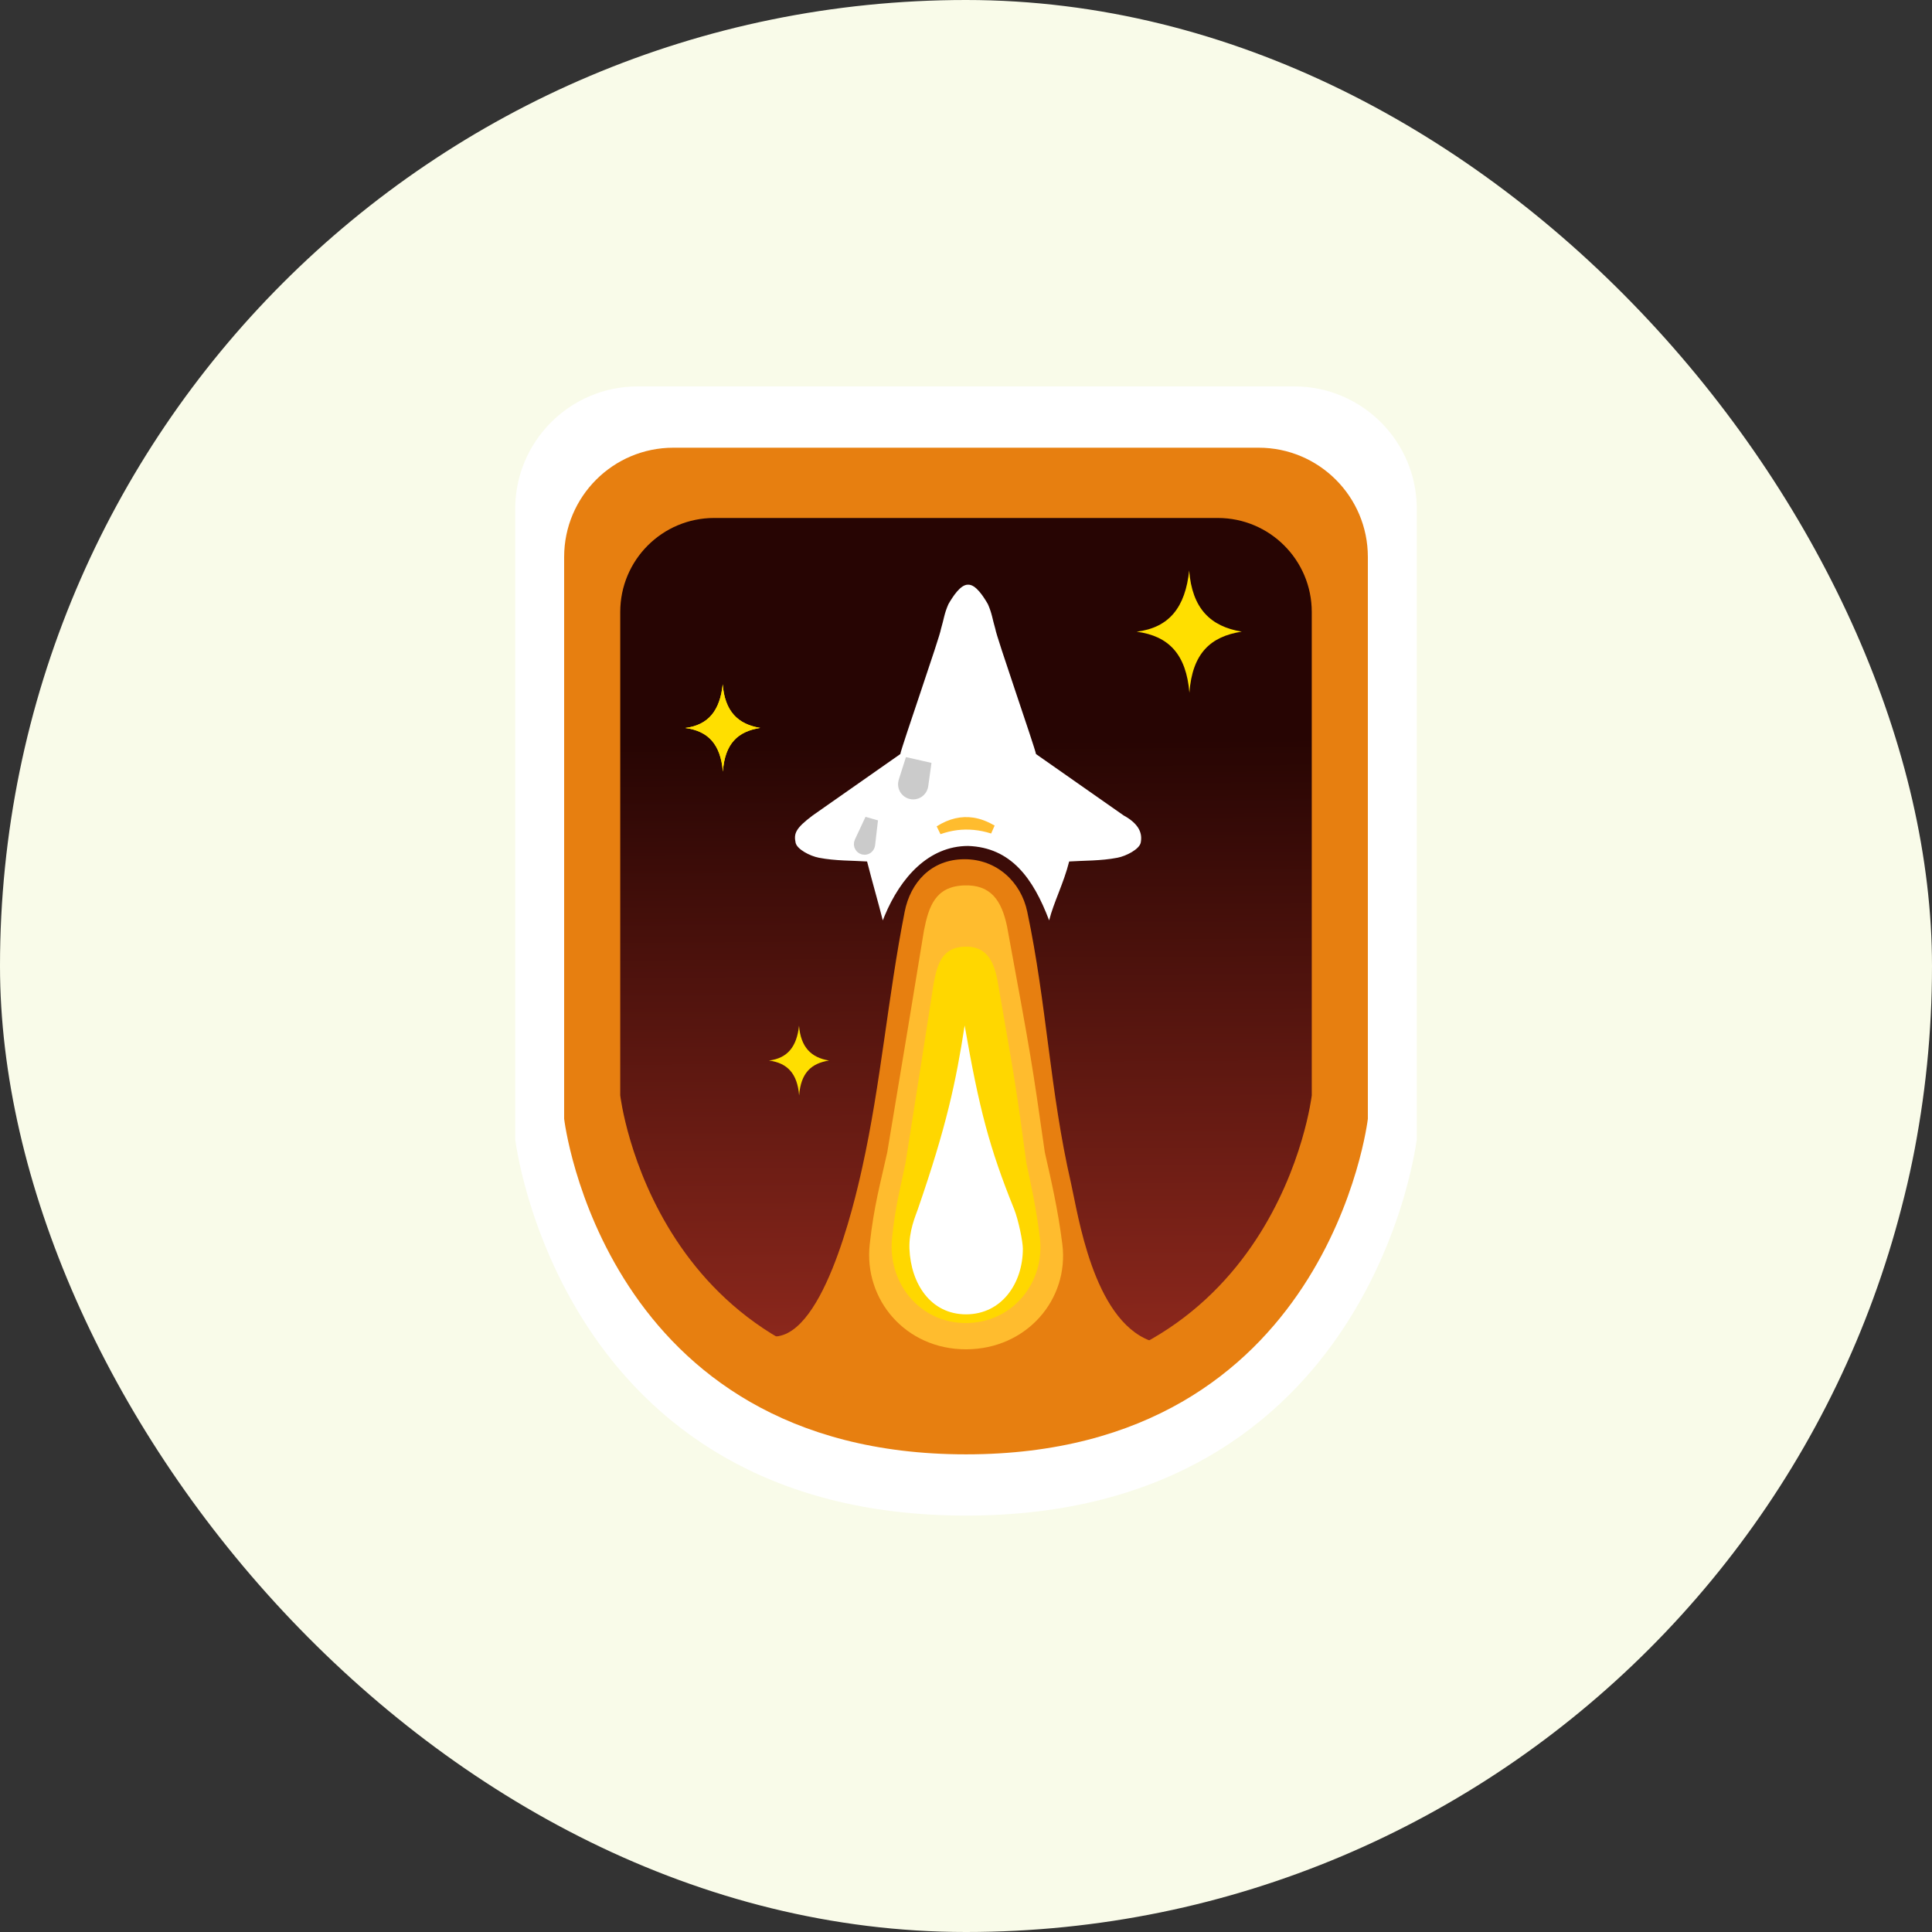 <svg width="30" height="30" viewBox="0 0 30 30" fill="none" xmlns="http://www.w3.org/2000/svg">
<rect x="0" y="0" width="30" height="30" fill="#333333" stroke="none"/>
<rect width="30" height="30" rx="15" fill="#F9FBE9"/>
<path d="M8 7.903C8 6.852 8.852 6 9.903 6H20.097C21.148 6 22 6.852 22 7.903V17.689C22 17.689 21.32 23.534 15 23.534C8.68 23.534 8 17.689 8 17.689V7.903Z" fill="white"/>
<path d="M8.76 8.649C8.76 7.712 9.519 6.952 10.456 6.952H19.544C20.481 6.952 21.24 7.712 21.24 8.649V17.373C21.24 17.373 20.634 22.583 15 22.583C9.366 22.583 8.76 17.373 8.76 17.373V8.649Z" fill="#E77F10"/>
<path d="M9.631 9.503C9.631 8.696 10.284 8.043 11.09 8.043H18.909C19.715 8.043 20.369 8.696 20.369 9.503V17.009C20.369 17.009 19.848 21.491 15 21.491C10.152 21.491 9.631 17.009 9.631 17.009V9.503Z" fill="url(#paint0_linear_42528_16234)"/>
<path d="M18.465 8.854C18.51 9.449 18.796 9.728 19.282 9.808C18.799 9.883 18.514 10.142 18.469 10.757C18.42 10.161 18.149 9.875 17.65 9.809C18.154 9.746 18.406 9.433 18.466 8.854H18.465Z" fill="#FFDF00"/>
<path d="M11.222 10.622C11.254 11.046 11.458 11.246 11.805 11.303C11.46 11.357 11.256 11.542 11.225 11.981C11.189 11.555 10.996 11.351 10.64 11.304C10.999 11.259 11.18 11.035 11.223 10.622H11.222Z" fill="#FFDF00"/>
<path d="M11.222 10.622C11.254 11.046 11.458 11.246 11.805 11.303C11.46 11.357 11.256 11.542 11.225 11.981C11.189 11.555 10.996 11.351 10.64 11.304C10.999 11.259 11.18 11.035 11.223 10.622H11.222Z" fill="#FFDF00"/>
<path d="M12.407 15.923C12.433 16.262 12.596 16.422 12.873 16.468C12.598 16.511 12.435 16.659 12.409 17.01C12.381 16.669 12.226 16.506 11.941 16.468C12.229 16.432 12.373 16.253 12.408 15.923H12.407Z" fill="#FFDF00"/>
<path d="M15.033 9.079C15.152 9.074 15.272 9.264 15.34 9.381C15.407 9.535 15.407 9.602 15.456 9.768C15.467 9.872 16.07 11.606 16.087 11.709C17.446 12.661 16.087 11.709 17.446 12.661C17.694 12.797 17.741 12.944 17.713 13.085C17.692 13.187 17.488 13.293 17.351 13.319C17.094 13.369 16.826 13.362 16.602 13.377C16.515 13.722 16.363 14.006 16.291 14.292C16.043 13.636 15.697 13.159 15.033 13.136C14.422 13.136 13.985 13.625 13.738 14.217C13.728 14.242 13.718 14.266 13.708 14.292C13.636 14.006 13.552 13.722 13.464 13.377C13.24 13.362 12.973 13.369 12.716 13.319C12.578 13.293 12.374 13.187 12.354 13.085C12.325 12.944 12.349 12.865 12.621 12.661C12.633 12.652 12.621 12.661 13.98 11.709C13.996 11.606 14.6 9.872 14.611 9.768C14.66 9.602 14.66 9.535 14.727 9.381C14.795 9.264 14.915 9.074 15.033 9.079Z" fill="white"/>
<path d="M14.211 12.183C14.209 12.196 14.198 12.207 14.185 12.209C14.162 12.212 14.144 12.191 14.15 12.169L14.262 11.818L14.211 12.183Z" stroke="#CBCBCB" stroke-width="0.408"/>
<path d="M13.487 13.114C13.483 13.146 13.457 13.171 13.425 13.171C13.378 13.171 13.347 13.122 13.367 13.08L13.532 12.727L13.487 13.114Z" stroke="#CBCBCB" stroke-width="0.204"/>
<path d="M15.101 12.763C15.206 12.778 15.308 12.819 15.411 12.878C15.22 12.817 15.033 12.801 14.855 12.823C14.76 12.835 14.668 12.858 14.581 12.889C14.766 12.772 14.939 12.739 15.101 12.763Z" stroke="#FFBC2E" stroke-width="0.136"/>
<path d="M17.31 21.36C17.235 22.471 16.129 21.804 15.026 21.807C13.922 21.81 11.896 21.84 11.941 20.748C12.757 20.884 13.263 18.701 13.389 18.129C13.681 16.809 13.786 15.483 14.048 14.156C14.136 13.708 14.456 13.342 14.978 13.342C15.475 13.342 15.853 13.691 15.951 14.156C16.254 15.589 16.302 16.942 16.63 18.37C16.74 18.852 16.97 20.477 17.853 20.816L17.31 21.36Z" fill="#E77F10"/>
<path d="M16.496 19.321C16.603 20.178 15.941 20.95 15.002 20.952C14.063 20.954 13.41 20.18 13.505 19.321C13.573 18.709 13.67 18.381 13.777 17.894C14.117 15.855 14.117 15.855 14.347 14.45C14.422 14.068 14.527 13.769 14.961 13.749C15.388 13.729 15.553 13.987 15.637 14.383C16.02 16.466 16.02 16.466 16.224 17.894C16.317 18.304 16.428 18.777 16.496 19.321Z" fill="#FFBC2E"/>
<path d="M16.147 19.221C16.229 19.916 15.721 20.542 15 20.544C14.28 20.546 13.778 19.918 13.852 19.221C13.904 18.724 13.978 18.458 14.06 18.063C14.321 16.409 14.321 16.409 14.498 15.269C14.556 14.959 14.636 14.716 14.969 14.7C15.297 14.684 15.424 14.893 15.487 15.214C15.782 16.905 15.782 16.905 15.938 18.063C16.01 18.396 16.095 18.779 16.147 19.221Z" fill="#FFD700"/>
<path d="M15.883 19.389C15.883 19.926 15.556 20.407 15.003 20.409C14.45 20.41 14.144 19.931 14.122 19.393C14.111 19.117 14.215 18.884 14.252 18.777C14.698 17.487 14.844 16.799 14.979 15.924C15.205 17.221 15.364 17.827 15.748 18.777C15.815 18.946 15.883 19.282 15.883 19.389Z" fill="white"/>
<defs>
<linearGradient id="paint0_linear_42528_16234" x1="14.932" y1="11.505" x2="15" y2="21.491" gradientUnits="userSpaceOnUse">
<stop stop-color="#270503"/>
<stop offset="1" stop-color="#932A1E"/>
</linearGradient>
</defs>
</svg>
